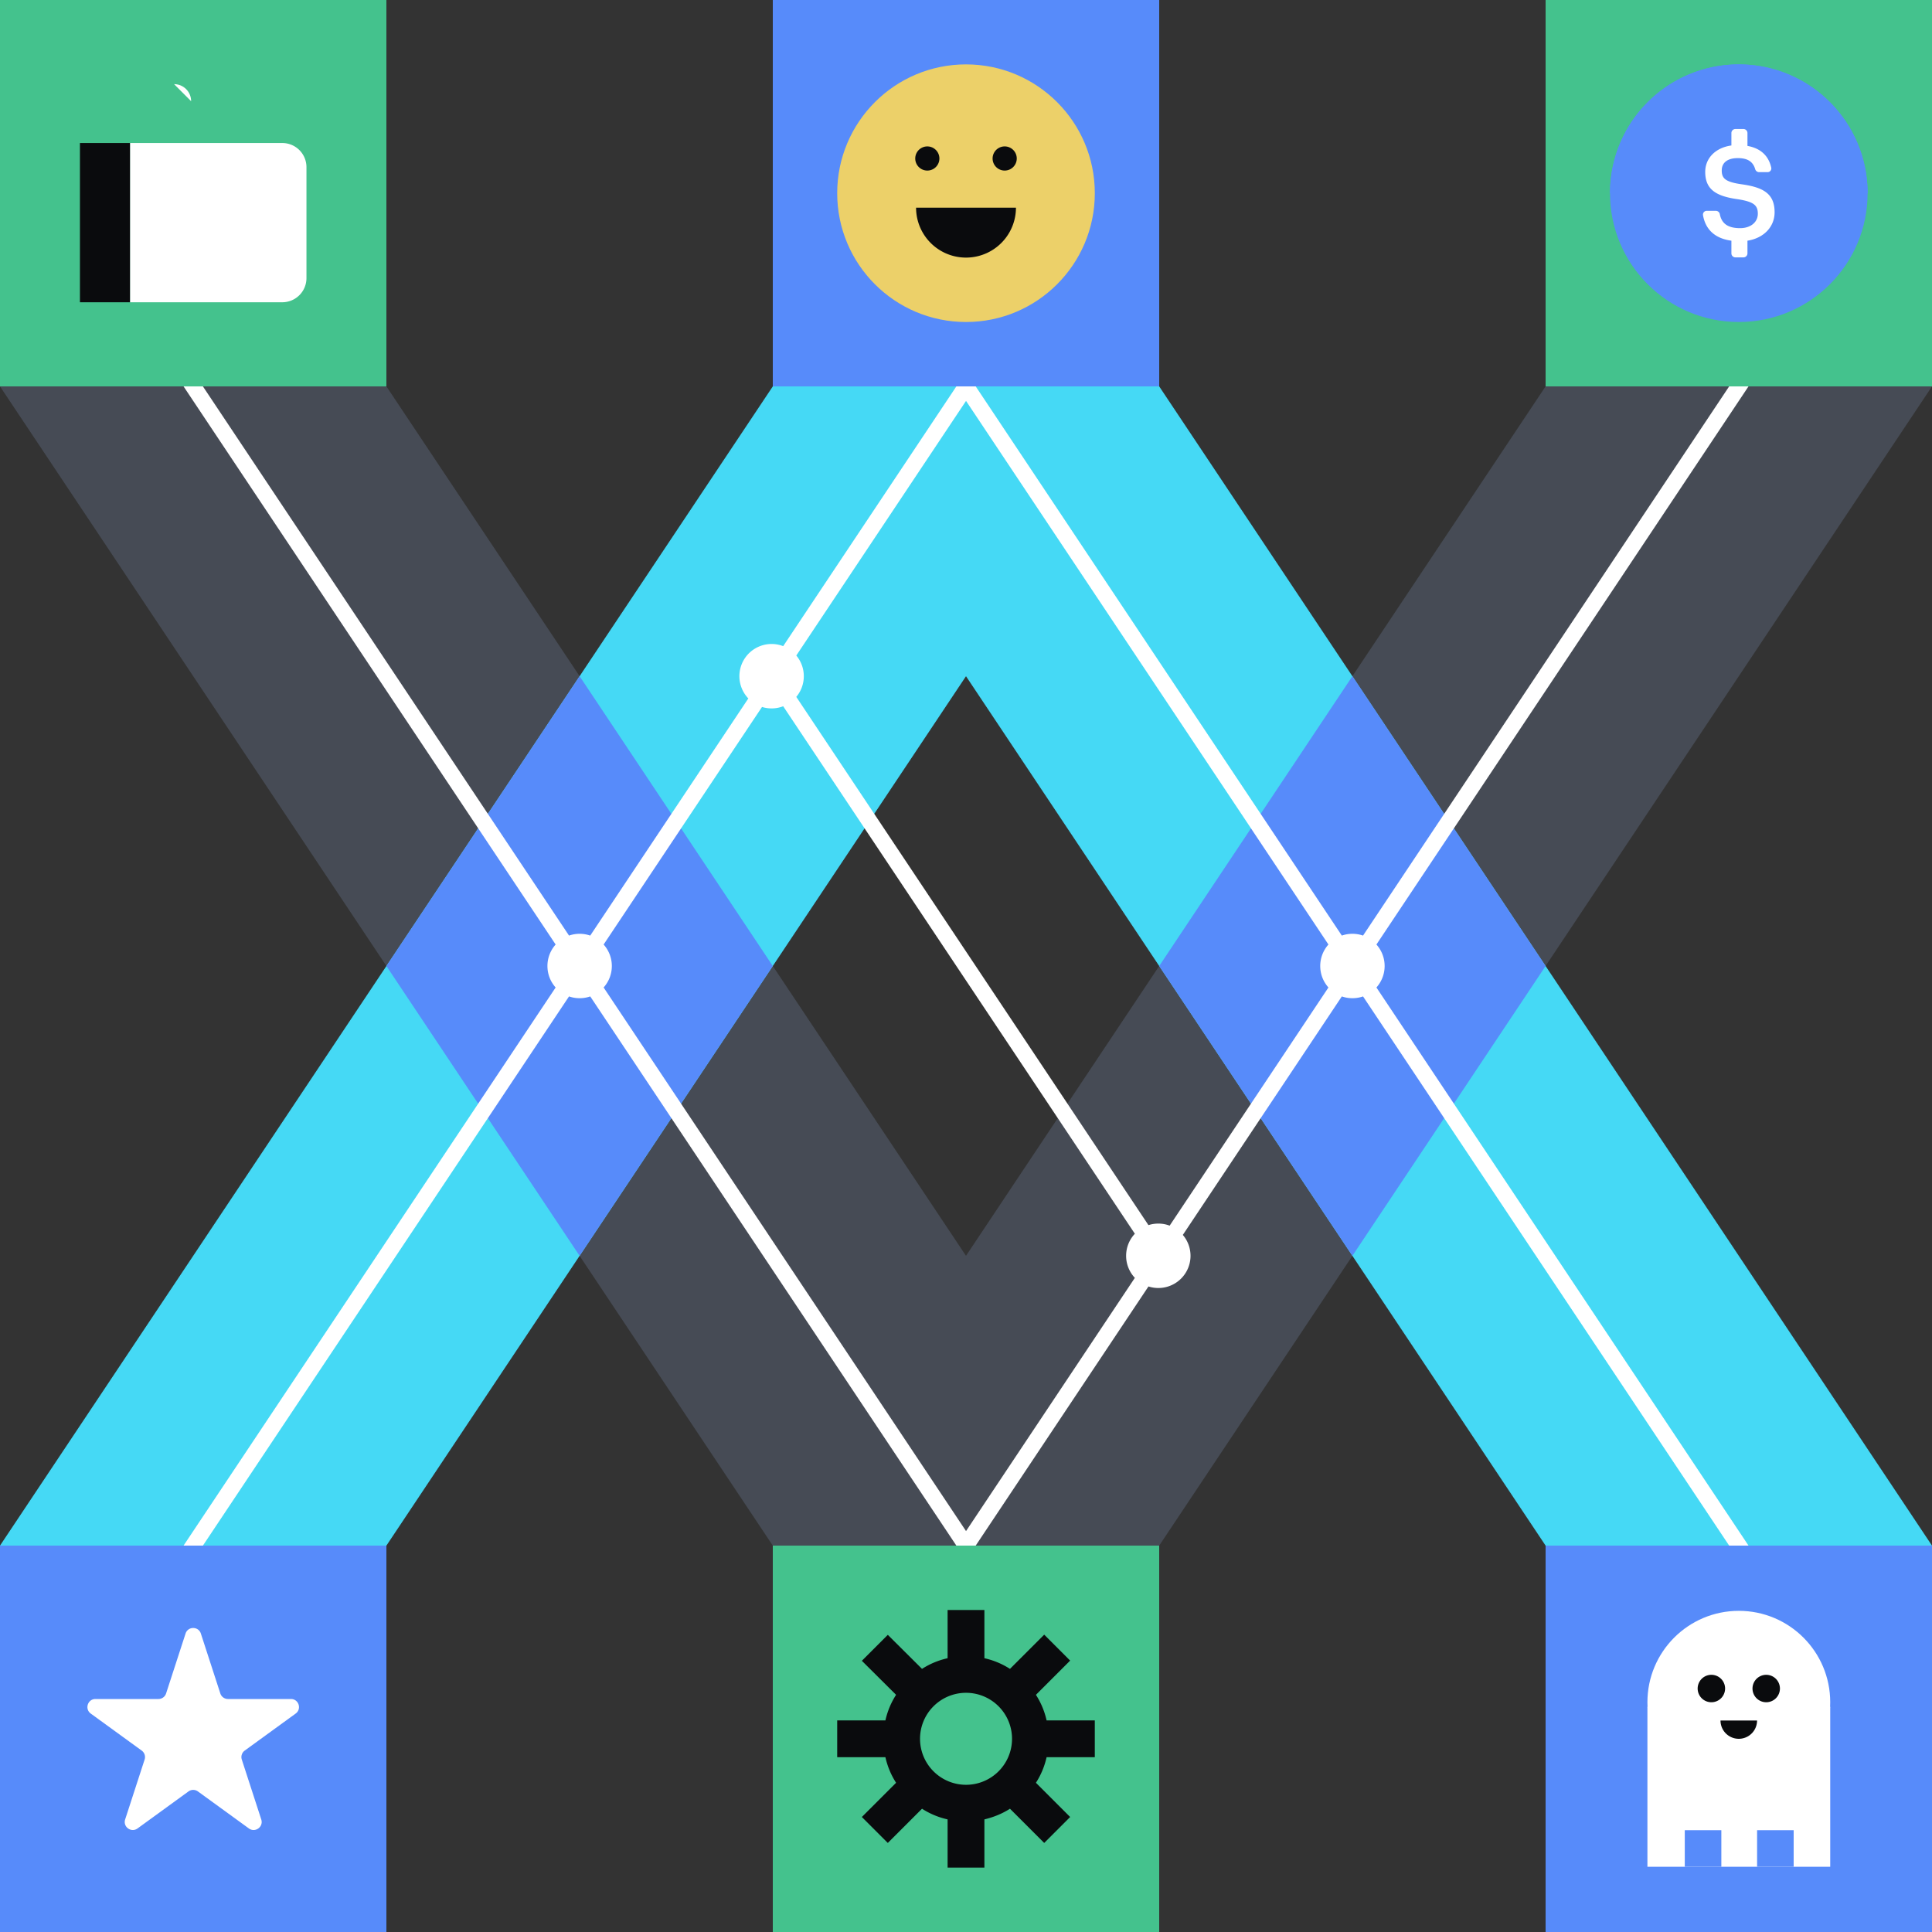 <svg xmlns="http://www.w3.org/2000/svg" fill="none" viewBox="0 0 240 240"><rect x="0" y="0" width="240" height="240" fill="#333333" stroke="none"/><path fill="#464B55" d="M191.999 48h48L144 192.001H96z"/><path fill="#464B55" d="M48.001 48h-48L96 192.001h48z"/><path fill="#45D9F5" d="M191.999 192.001h48L144 48H96z"/><path fill="#578BFA" fill-rule="evenodd" d="m168 156.002 24-36.001L168 84l-24 36.001z" clip-rule="evenodd"/><path fill="#45D9F5" d="M48.001 192.001h-48L96 48h48z"/><path fill="#578BFA" fill-rule="evenodd" d="m72 156.002 24-36.001L72 84l-24 36.001z" clip-rule="evenodd"/><path fill="#FFFFFF" fill-rule="evenodd" d="M172.004 120c0-1.025-.386-1.96-1.02-2.668l46.407-69.61-1.664-1.109-46.406 69.609a4 4 0 0 0-1.317-.222c-.461 0-.905.078-1.317.222l-46.683-70.025-22.713 34.07a4 4 0 0 0-4.331 6.497l-19.64 29.458a4 4 0 0 0-1.316-.222c-.462 0-.905.078-1.317.222L24.281 46.613l-1.664 1.11 46.407 69.609a4 4 0 0 0-1.02 2.668c0 1.025.385 1.96 1.02 2.668l-46.407 69.609 1.664 1.11 46.406-69.609c.412.144.856.222 1.317.222s.904-.078 1.317-.222l46.683 70.025 22.662-33.994a4 4 0 0 0 4.269-6.403l19.752-29.628c.412.144.856.222 1.317.222s.904-.078 1.317-.222l46.406 69.609 1.664-1.11-46.407-69.609a4 4 0 0 0 1.02-2.668m-97.02 2.668 45.02 67.529 20.972-31.458a3.98 3.98 0 0 1-1.085-2.739c0-1.06.412-2.023 1.084-2.739L97.29 87.733a4 4 0 0 1-1.44.267 4 4 0 0 1-1.19-.18l-19.676 29.512a4 4 0 0 1 1.02 2.668c0 1.025-.386 1.96-1.02 2.668m89.02-2.668c0 1.025.385 1.96 1.019 2.668l-19.724 29.587a4 4 0 0 0-2.634-.064L98.917 86.569c.583-.695.934-1.591.934-2.569s-.351-1.873-.933-2.568l21.086-31.63 45.019 67.53a4 4 0 0 0-1.019 2.668" clip-rule="evenodd"/><path fill="#44C28D" d="M0 0h48v48H0zm192 0h48v48h-48z"/><path fill="#578BFA" d="M232 24c0 8.837-7.163 16-16 16s-16-7.163-16-16 7.163-16 16-16 16 7.163 16 16"/><path fill="#578BFA" d="M232 24a16 16 0 0 0-16-16 16 16 0 0 0-16 16z"/><path fill="#FFFFFF" d="M220.447 26.369c0-2.326-1.415-3.11-4.153-3.485-2.023-.293-2.412-.768-2.412-1.711s.685-1.532 1.994-1.532c1.192 0 1.88.415 2.162 1.376a.51.51 0 0 0 .482.368h1.047a.46.46 0 0 0 .457-.339.5.5 0 0 0 .011-.202c-.332-1.519-1.355-2.432-2.96-2.718v-1.601a.5.5 0 0 0-.498-.499h-.997a.5.5 0 0 0-.499.499v1.545c-1.993.279-3.252 1.594-3.252 3.282 0 2.183 1.329 3.03 4.106 3.405 1.891.31 2.429.718 2.429 1.791s-.914 1.794-2.203 1.794c-1.737 0-2.325-.76-2.521-1.747a.506.506 0 0 0-.489-.406h-1.136a.47.47 0 0 0-.451.341.5.5 0 0 0-.011.2c.289 1.662 1.356 2.878 3.528 3.17v1.575a.5.5 0 0 0 .499.498h.997a.5.5 0 0 0 .498-.498V29.9c2.06-.325 3.372-1.747 3.372-3.531"/><path fill="#578BFA" d="M192 192h48v48h-48zM0 192h48v48H0z"/><path fill="#44C28D" d="M96 192h48v48H96z"/><path fill="#578BFA" d="M96 0h48v48H96z"/><path fill="#ECD069" d="M136.002 24c0 8.837-7.164 16.001-16.001 16.001S104 32.837 104 24.001c0-8.838 7.164-16.002 16.001-16.002S136.002 15.163 136.002 24"/><path fill="#0A0B0D" d="M116.695 19.689a1.5 1.5 0 1 1-3 0 1.5 1.5 0 0 1 3 0m9.61 0a1.5 1.5 0 1 1-3-.001 1.5 1.5 0 0 1 3 0"/><path fill="#0A0B0D" fill-rule="evenodd" d="M113.797 25.796a6.204 6.204 0 0 0 12.408 0zM136 218.286h-5.989a9.8 9.8 0 0 1-1.325 3.177l4.251 4.251-3.223 3.223-4.251-4.251c-.96.617-2.034 1.051-3.177 1.325V232h-4.572v-5.989a9.8 9.8 0 0 1-3.177-1.325l-4.251 4.251-3.223-3.223 4.251-4.251a9.8 9.8 0 0 1-1.325-3.177H104v-4.572h5.989a9.8 9.8 0 0 1 1.325-3.177l-4.251-4.228 3.223-3.223 4.251 4.228a9.8 9.8 0 0 1 3.177-1.325V200h4.572v5.989a9.8 9.8 0 0 1 3.177 1.325l4.251-4.251 3.223 3.223-4.251 4.251a9.8 9.8 0 0 1 1.325 3.177H136z" clip-rule="evenodd"/><path fill="#44C28D" d="M125.718 216a5.716 5.716 0 0 1-5.715 5.714 5.716 5.716 0 0 1-5.714-5.714 5.716 5.716 0 0 1 5.714-5.714 5.716 5.716 0 0 1 5.715 5.714"/><path fill="#FFFFFF" d="M227.357 211.458c0 6.271-5.083 11.355-11.354 11.355s-11.355-5.084-11.355-11.355c0-6.27 5.084-11.354 11.355-11.354s11.354 5.084 11.354 11.354"/><path fill="#FFFFFF" d="M204.648 212.026h22.709v19.87h-22.709z"/><path fill="#0A0B0D" d="M214.297 209.755a1.704 1.704 0 1 1-3.408 0 1.704 1.704 0 0 1 3.408 0m6.812 0a1.703 1.703 0 1 1-3.407.001 1.703 1.703 0 0 1 3.407-.001"/><path fill="#578BFA" d="M218.273 227.354h4.542v4.542h-4.542zm-8.984 0h4.542v4.542h-4.542z"/><path fill="#0A0B0D" fill-rule="evenodd" d="M213.727 213.729a2.27 2.27 0 1 0 4.541 0z" clip-rule="evenodd"/><path fill="#FFFFFF" d="M23.05 202.927c.299-.921 1.602-.921 1.902 0l2.416 7.438a1 1 0 0 0 .952.691h7.82c.969 0 1.372 1.239.588 1.809l-6.327 4.597a1 1 0 0 0-.363 1.118l2.416 7.437c.3.922-.755 1.688-1.538 1.118l-6.328-4.596a1 1 0 0 0-1.175 0l-6.327 4.596c-.784.57-1.838-.196-1.539-1.118l2.417-7.437a1 1 0 0 0-.363-1.118l-6.327-4.597c-.784-.57-.381-1.809.587-1.809h7.82a1 1 0 0 0 .952-.691zm15.02-182.16a3 3 0 0 0-3-3H16.145v19.78H35.07a3 3 0 0 0 3-3zM23.742 12.57a2.116 2.116 0 0 0-2.116-2.117"/><path fill="#0A0B0D" d="M9.93 17.767h6.22v19.78H9.93z"/></svg>